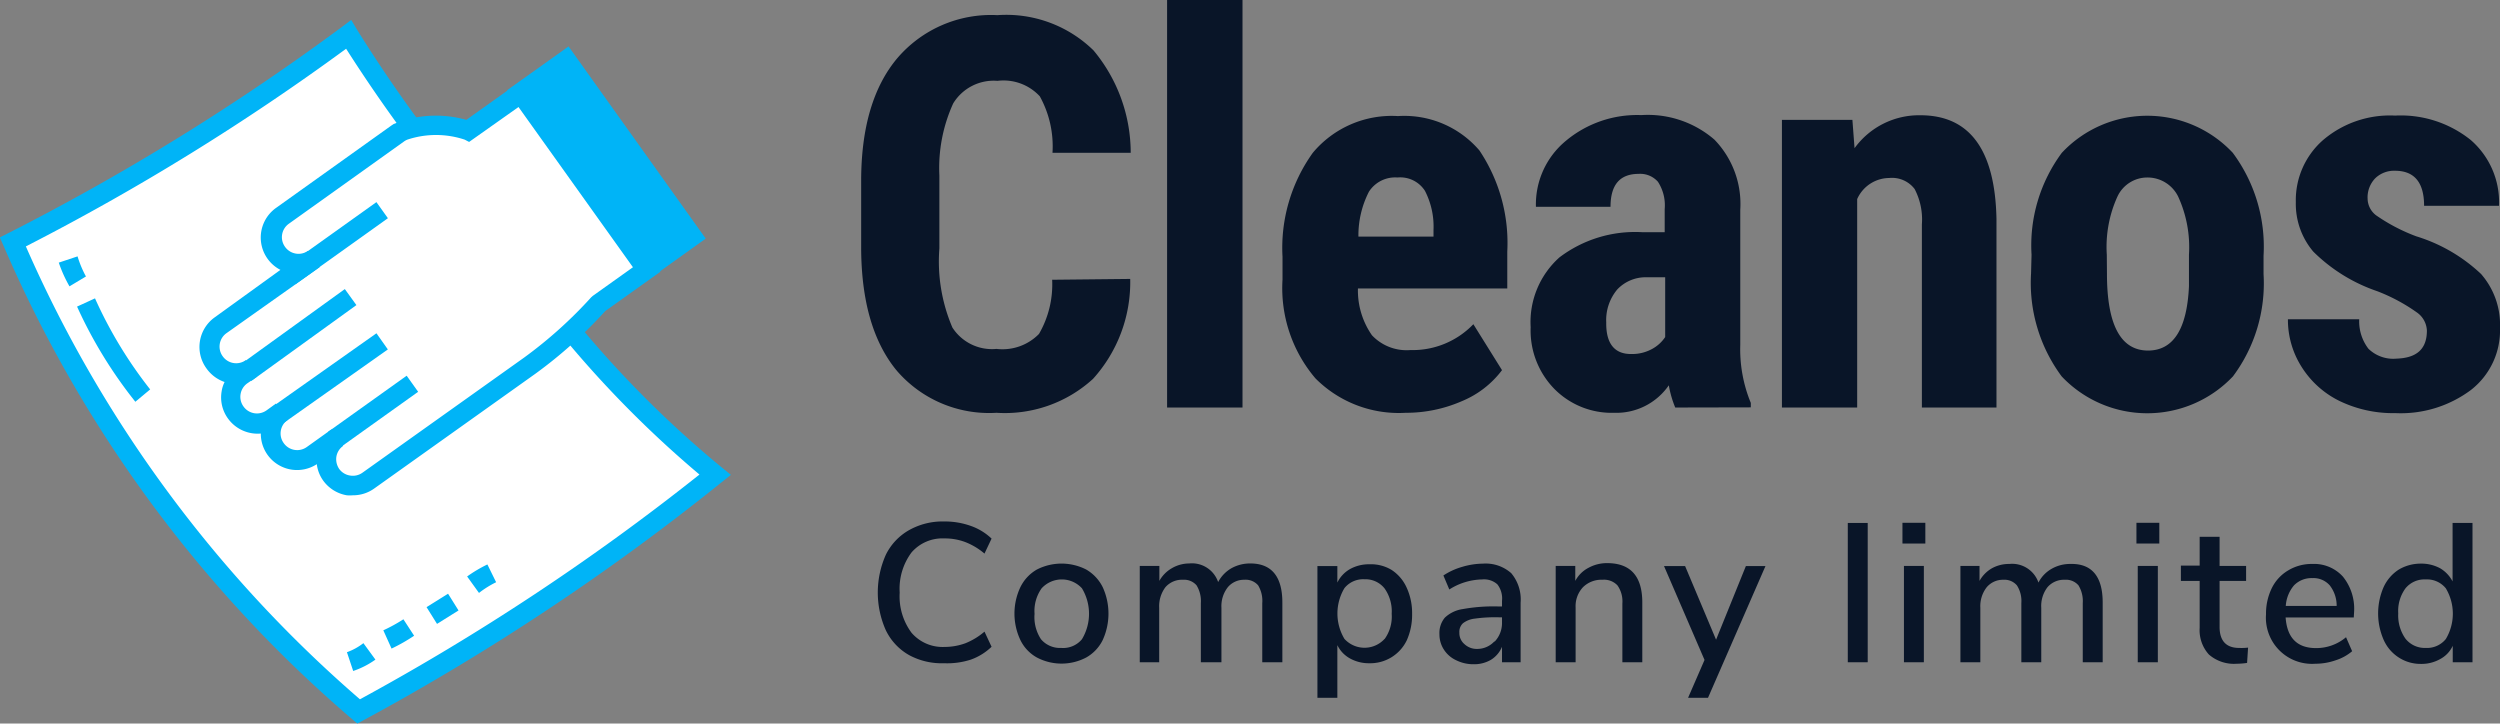 <svg id="Layer_1" data-name="Layer 1" xmlns="http://www.w3.org/2000/svg" viewBox="0 0 151.83 43.94"><rect x="0" y="0" width="151.83" height="43.94" fill="#808080" stroke="none"/><defs><style>.cls-1{fill:#fff;}.cls-2{fill:#00b4f7;}.cls-3{fill:#091528;}</style></defs><path class="cls-1" d="M1.56,18.42a77.63,77.63,0,0,0,21,28.52A144,144,0,0,0,44.21,32.55,64.68,64.68,0,0,1,33.39,21.19c-3.92-5.28-8.1-9.73-11.45-15.38A142,142,0,0,1,1.56,18.42Z" transform="translate(-0.78 -3.72)"/><path class="cls-2" d="M22.48,47.66l-.31-.26A78.84,78.84,0,0,1,1,18.66l-.23-.52.51-.26A142.31,142.31,0,0,0,21.58,5.33l.53-.4.34.57a86.58,86.58,0,0,0,7.36,10.12c1.34,1.67,2.72,3.4,4.06,5.21A64.23,64.23,0,0,0,44.59,32.09l.58.47-.58.46A143.61,143.61,0,0,1,22.84,47.47Zm-20.14-29a77.35,77.35,0,0,0,20.3,27.53A142.64,142.64,0,0,0,43.26,32.54a65.36,65.36,0,0,1-10.35-11c-1.33-1.78-2.71-3.5-4-5.17a92,92,0,0,1-7.11-9.69A143.33,143.33,0,0,1,2.34,18.69Z" transform="translate(-0.78 -3.72)"/><path class="cls-2" d="M9,28.12a27.41,27.41,0,0,1-3.54-5.78l1.09-.5A26.3,26.3,0,0,0,9.9,27.37Z" transform="translate(-0.78 -3.72)"/><path class="cls-2" d="M5,21.11a8.13,8.13,0,0,1-.65-1.44l1.14-.38A6.4,6.4,0,0,0,6,20.51Z" transform="translate(-0.78 -3.72)"/><path class="cls-2" d="M29.87,39.73l-.72-1A8.26,8.26,0,0,1,30.38,38l.53,1.08A5.94,5.94,0,0,0,29.87,39.73Z" transform="translate(-0.78 -3.72)"/><rect class="cls-2" x="26.88" y="40.1" width="1.54" height="1.2" transform="translate(-18.14 17.11) rotate(-32)"/><path class="cls-2" d="M24.56,43.11,24.06,42a9.65,9.65,0,0,0,1.22-.67l.65,1A10.74,10.74,0,0,1,24.56,43.11Z" transform="translate(-0.78 -3.72)"/><path class="cls-2" d="M22.23,44.47l-.38-1.14a3.6,3.6,0,0,0,1-.55l.73,1A5.16,5.16,0,0,1,22.23,44.47Z" transform="translate(-0.78 -3.72)"/><rect class="cls-2" x="35.92" y="7.14" width="3.38" height="13.14" transform="matrix(-0.81, 0.58, -0.58, -0.81, 75.41, -0.71)"/><path class="cls-2" d="M39.91,20.88,31.58,9.2l3.73-2.66,8.33,11.67ZM33.25,9.48l6.94,9.72L42,17.93,35,8.21Z" transform="translate(-0.78 -3.72)"/><path class="cls-1" d="M15.08,28.78a1.6,1.6,0,0,1,.37-2.24l.57-.4a1.61,1.61,0,0,1-1.86-2.62l5.65-4a1.61,1.61,0,0,1-1.87-2.62l7-5a1.41,1.41,0,0,1,.32-.17h0a6.21,6.21,0,0,1,3.94-.06l3.2-2.29,7.65,10.71-2.93,2.08A26.9,26.9,0,0,1,33,25.88l-9.83,7a1.61,1.61,0,0,1-1.87-2.61l-1.51,1.08A1.61,1.61,0,0,1,17.52,31h0a1.6,1.6,0,0,1,.37-2.24l-.57.41A1.61,1.61,0,0,1,15.08,28.78Z" transform="translate(-0.78 -3.72)"/><path class="cls-2" d="M22.21,33.8a2.31,2.31,0,0,1-.37,0,2.23,2.23,0,0,1-1.43-.89,2.16,2.16,0,0,1-.39-1,2.2,2.2,0,0,1-3.4-1.86,2.22,2.22,0,0,1-2-.92h0a2.18,2.18,0,0,1-.38-1.64,1.9,1.9,0,0,1,.18-.57,2.23,2.23,0,0,1-1.09-.81A2.21,2.21,0,0,1,13.81,23l4-2.89a2.21,2.21,0,0,1-.27-3.76l7-5,.15-.1v0l.28-.11A6.77,6.77,0,0,1,29.1,11l3.45-2.46,8.34,11.68-3.35,2.39a27.72,27.72,0,0,1-4.22,3.79l-9.83,7A2.19,2.19,0,0,1,22.21,33.8Zm-.59-3a1,1,0,0,0-.41.65,1.05,1.05,0,0,0,.17.75,1,1,0,0,0,.66.4,1,1,0,0,0,.75-.17l9.83-7a26.62,26.62,0,0,0,4.06-3.65l.1-.09,2.44-1.74-6.95-9.73-3,2.12L29,12.2a5.52,5.52,0,0,0-3.48,0h0a1,1,0,0,0-.2.11l-7,5a1,1,0,0,0-.23,1.4,1,1,0,0,0,.65.41,1,1,0,0,0,.75-.17l.7,1h0l-5.65,4a1,1,0,0,0-.24,1.4,1,1,0,0,0,1.41.24h0l.69,1L15.8,27a1,1,0,0,0-.41.66,1,1,0,0,0,.18.75h0a1,1,0,0,0,1.4.23l.57-.41h0l.7,1h0a1,1,0,0,0-.23,1.4,1,1,0,0,0,1.4.24l1.51-1.08h0l.7,1Z" transform="translate(-0.78 -3.72)"/><rect class="cls-2" x="20.51" y="28.13" width="5.86" height="1.2" transform="translate(-13.11 15.25) rotate(-35.53)"/><rect class="cls-2" x="16.97" y="26.08" width="7.72" height="1.2" transform="translate(-12.35 13.18) rotate(-35.23)"/><rect class="cls-2" x="14.94" y="23.47" width="7.87" height="1.2" transform="translate(-11.29 11.88) rotate(-35.83)"/><rect class="cls-2" x="17.72" y="17.89" width="6.91" height="1.2" transform="translate(-7.58 12.03) rotate(-35.53)"/><path class="cls-3" d="M69.42,20.66a8.75,8.75,0,0,1-2.26,6.07,7.93,7.93,0,0,1-5.86,2.06,7.4,7.4,0,0,1-6.1-2.61q-2.12-2.62-2.12-7.47v-4c0-3.22.73-5.71,2.19-7.45a7.49,7.49,0,0,1,6.09-2.62,7.57,7.57,0,0,1,5.83,2.14A9.72,9.72,0,0,1,69.45,13H64.7a6.27,6.27,0,0,0-.77-3.43,3,3,0,0,0-2.57-.94A2.88,2.88,0,0,0,58.67,10a9.46,9.46,0,0,0-.84,4.37v4.44a10.21,10.21,0,0,0,.79,4.8,2.86,2.86,0,0,0,2.68,1.3A3.1,3.1,0,0,0,63.88,24a6,6,0,0,0,.8-3.29Z" transform="translate(-0.78 -3.72)"/><path class="cls-3" d="M76.24,28.47H71.66V3.72h4.58Z" transform="translate(-0.78 -3.72)"/><path class="cls-3" d="M86.15,28.79a7.14,7.14,0,0,1-5.48-2.09,8.45,8.45,0,0,1-2-6V19.32A9.9,9.9,0,0,1,80.51,13a6.24,6.24,0,0,1,5.17-2.23,6,6,0,0,1,4.95,2.09A10.09,10.09,0,0,1,92.32,19v2.24H83.25a4.76,4.76,0,0,0,.85,2.84,2.89,2.89,0,0,0,2.34.9,5.11,5.11,0,0,0,3.82-1.57L92,26.2a5.83,5.83,0,0,1-2.43,1.88A8.46,8.46,0,0,1,86.15,28.79Zm-2.87-10.7h4.56v-.41a4.73,4.73,0,0,0-.52-2.37,1.78,1.78,0,0,0-1.67-.81,1.89,1.89,0,0,0-1.73.86A5.8,5.8,0,0,0,83.28,18.09Z" transform="translate(-0.78 -3.72)"/><path class="cls-3" d="M102.52,28.47a6.38,6.38,0,0,1-.39-1.35,3.87,3.87,0,0,1-3.32,1.67,4.89,4.89,0,0,1-3.63-1.45,5.07,5.07,0,0,1-1.44-3.75,5.27,5.27,0,0,1,1.75-4.24,7.61,7.61,0,0,1,5-1.53h1.39v-1.4a2.62,2.62,0,0,0-.41-1.66,1.43,1.43,0,0,0-1.17-.48c-1.14,0-1.71.66-1.71,2H94.06a5,5,0,0,1,1.81-4,6.75,6.75,0,0,1,4.59-1.57,6.18,6.18,0,0,1,4.44,1.49,5.61,5.61,0,0,1,1.57,4.26v8.2a8.56,8.56,0,0,0,.64,3.53v.27Zm-2.69-3.25a2.52,2.52,0,0,0,1.29-.31,2.22,2.22,0,0,0,.79-.72V20.56h-1.1A2.37,2.37,0,0,0,99,21.3a2.89,2.89,0,0,0-.67,2C98.31,24.57,98.82,25.22,99.83,25.22Z" transform="translate(-0.78 -3.72)"/><path class="cls-3" d="M113.28,11l.13,1.72a4.84,4.84,0,0,1,4-2q4.49,0,4.62,6.29V28.47H117.5V17.35a4,4,0,0,0-.44-2.15,1.73,1.73,0,0,0-1.55-.67,2.15,2.15,0,0,0-1.94,1.28V28.47H109V11Z" transform="translate(-0.78 -3.72)"/><path class="cls-3" d="M124.16,19.19A9.44,9.44,0,0,1,126,13a7.11,7.11,0,0,1,10.38,0,9.55,9.55,0,0,1,1.87,6.25v1.12a9.43,9.43,0,0,1-1.86,6.21,7.16,7.16,0,0,1-10.4,0,9.53,9.53,0,0,1-1.86-6.25Zm4.58,1.15q0,4.66,2.49,4.67,2.31,0,2.49-3.9V19.19a7.36,7.36,0,0,0-.66-3.54,2.07,2.07,0,0,0-1.87-1.15,2,2,0,0,0-1.81,1.15,7.38,7.38,0,0,0-.65,3.54Z" transform="translate(-0.78 -3.72)"/><path class="cls-3" d="M148.17,23.8a1.41,1.41,0,0,0-.56-1.07,10.83,10.83,0,0,0-2.47-1.33A10.15,10.15,0,0,1,141.27,19,4.48,4.48,0,0,1,140.21,16a4.85,4.85,0,0,1,1.65-3.77,6.26,6.26,0,0,1,4.38-1.49,6.79,6.79,0,0,1,4.59,1.48,5,5,0,0,1,1.72,4H148q0-2.13-1.77-2.13a1.65,1.65,0,0,0-1.19.45,1.67,1.67,0,0,0-.47,1.26,1.29,1.29,0,0,0,.52,1,11,11,0,0,0,2.43,1.27,10,10,0,0,1,3.94,2.29,4.69,4.69,0,0,1,1.15,3.28,4.58,4.58,0,0,1-1.76,3.76,7.12,7.12,0,0,1-4.6,1.41,7.48,7.48,0,0,1-3.39-.74A5.65,5.65,0,0,1,140.56,26a5.33,5.33,0,0,1-.83-2.89h4.33a2.73,2.73,0,0,0,.56,1.79,2.16,2.16,0,0,0,1.71.6C147.56,25.46,148.17,24.91,148.17,23.8Z" transform="translate(-0.78 -3.72)"/><path class="cls-3" d="M56,43.51A3.45,3.45,0,0,1,54.58,42a5.62,5.62,0,0,1,0-4.59A3.48,3.48,0,0,1,56,35.91a4.15,4.15,0,0,1,2.13-.52,4.69,4.69,0,0,1,1.61.27,3.51,3.51,0,0,1,1.26.77l-.43.91a4.07,4.07,0,0,0-1.17-.7,3.48,3.48,0,0,0-1.26-.22,2.48,2.48,0,0,0-2,.85,3.68,3.68,0,0,0-.72,2.44,3.7,3.7,0,0,0,.72,2.44,2.49,2.49,0,0,0,2,.86,3.71,3.71,0,0,0,1.26-.22,4.12,4.12,0,0,0,1.17-.71L61,43a3.53,3.53,0,0,1-1.26.78A4.69,4.69,0,0,1,58.1,44,4.15,4.15,0,0,1,56,43.51Z" transform="translate(-0.78 -3.72)"/><path class="cls-3" d="M63.75,43.65a2.41,2.41,0,0,1-1-1.06,3.76,3.76,0,0,1,0-3.21,2.49,2.49,0,0,1,1-1.07,3.29,3.29,0,0,1,3,0,2.55,2.55,0,0,1,1,1.07,3.86,3.86,0,0,1,0,3.21,2.46,2.46,0,0,1-1,1.06,3.21,3.21,0,0,1-3,0Zm2.74-1.11a3,3,0,0,0,0-3.09,1.66,1.66,0,0,0-2.45,0A2.38,2.38,0,0,0,63.61,41,2.45,2.45,0,0,0,64,42.54a1.51,1.51,0,0,0,1.23.53A1.48,1.48,0,0,0,66.49,42.54Z" transform="translate(-0.78 -3.72)"/><path class="cls-3" d="M78.66,40.31v3.63H77.44V40.35a1.83,1.83,0,0,0-.25-1.08,1,1,0,0,0-.84-.34,1.28,1.28,0,0,0-1,.45,1.87,1.87,0,0,0-.39,1.25v3.31H73.71V40.35a1.83,1.83,0,0,0-.26-1.08,1,1,0,0,0-.83-.34,1.33,1.33,0,0,0-1.06.45,1.92,1.92,0,0,0-.38,1.25v3.31H70V38.09h1.19V39a2,2,0,0,1,.74-.76A2.1,2.1,0,0,1,73,37.94a1.68,1.68,0,0,1,1.76,1.13,2.1,2.1,0,0,1,.79-.83,2.32,2.32,0,0,1,1.17-.3C78,37.94,78.66,38.73,78.66,40.31Z" transform="translate(-0.78 -3.72)"/><path class="cls-3" d="M85.29,38.33a2.51,2.51,0,0,1,.92,1.08,3.69,3.69,0,0,1,.33,1.6,3.79,3.79,0,0,1-.32,1.59A2.46,2.46,0,0,1,83.94,44a2.36,2.36,0,0,1-1.17-.29,1.83,1.83,0,0,1-.77-.81V46.1H80.79v-8H82v1a1.91,1.91,0,0,1,.77-.82,2.36,2.36,0,0,1,1.17-.29A2.42,2.42,0,0,1,85.29,38.33Zm-.42,4.2A2.33,2.33,0,0,0,85.3,41a2.41,2.41,0,0,0-.43-1.54,1.48,1.48,0,0,0-1.22-.56,1.46,1.46,0,0,0-1.22.54,3,3,0,0,0,0,3.08,1.65,1.65,0,0,0,2.44,0Z" transform="translate(-0.78 -3.72)"/><path class="cls-3" d="M92.56,38.53a2.48,2.48,0,0,1,.57,1.79v3.62H92V43a1.68,1.68,0,0,1-.67.79,2,2,0,0,1-1.05.27,2.33,2.33,0,0,1-1.06-.24,1.76,1.76,0,0,1-.75-.65,1.69,1.69,0,0,1-.27-.94,1.44,1.44,0,0,1,.33-1,2,2,0,0,1,1.09-.52,10.51,10.51,0,0,1,2.1-.16H92v-.34a1.4,1.4,0,0,0-.28-1,1.21,1.21,0,0,0-.92-.3,3.84,3.84,0,0,0-2,.61l-.36-.85a4.07,4.07,0,0,1,1.13-.52,4.59,4.59,0,0,1,1.28-.2A2.34,2.34,0,0,1,92.56,38.53Zm-1,4.15A1.64,1.64,0,0,0,92,41.52v-.31h-.21a8.86,8.86,0,0,0-1.44.08,1.44,1.44,0,0,0-.72.28.71.71,0,0,0-.22.57.88.88,0,0,0,.31.7,1.09,1.09,0,0,0,.78.29A1.41,1.41,0,0,0,91.53,42.68Z" transform="translate(-0.78 -3.72)"/><path class="cls-3" d="M100.52,40.31v3.63H99.31V40.37a1.68,1.68,0,0,0-.3-1.1,1.12,1.12,0,0,0-.91-.34,1.59,1.59,0,0,0-1.18.45,1.68,1.68,0,0,0-.45,1.23v3.33H95.26V38.09h1.19V39a1.89,1.89,0,0,1,.81-.8,2.34,2.34,0,0,1,1.16-.28Q100.52,37.94,100.52,40.31Z" transform="translate(-0.78 -3.72)"/><path class="cls-3" d="M106.81,38.1H108l-3.49,8H103.3l1-2.3-2.46-5.7h1.28L105,42.57Z" transform="translate(-0.78 -3.72)"/><path class="cls-3" d="M113,43.94V35.48h1.21v8.46Z" transform="translate(-0.78 -3.72)"/><path class="cls-3" d="M116.32,35.47h1.39v1.26h-1.39Zm.09,8.47V38.09h1.21v5.85Z" transform="translate(-0.78 -3.72)"/><path class="cls-3" d="M128.48,40.31v3.63h-1.21V40.35a1.83,1.83,0,0,0-.26-1.08,1,1,0,0,0-.83-.34,1.32,1.32,0,0,0-1.05.45,1.87,1.87,0,0,0-.38,1.25v3.31h-1.21V40.35a1.75,1.75,0,0,0-.27-1.08,1,1,0,0,0-.83-.34,1.29,1.29,0,0,0-1,.45,1.87,1.87,0,0,0-.39,1.25v3.31h-1.21V38.09H121V39a2,2,0,0,1,.74-.76,2.13,2.13,0,0,1,1.07-.27,1.69,1.69,0,0,1,1.77,1.13,2,2,0,0,1,.79-.83,2.25,2.25,0,0,1,1.16-.3C127.82,37.94,128.48,38.73,128.48,40.31Z" transform="translate(-0.78 -3.72)"/><path class="cls-3" d="M130.53,35.47h1.39v1.26h-1.39Zm.08,8.47V38.09h1.22v5.85Z" transform="translate(-0.78 -3.72)"/><path class="cls-3" d="M137.31,43.05l-.06.93a4.21,4.21,0,0,1-.62.05,2.32,2.32,0,0,1-1.7-.56,2.2,2.2,0,0,1-.56-1.62V39h-1.14v-.93h1.14V36.32h1.21v1.77h1.61V39h-1.61v2.79c0,.85.4,1.28,1.19,1.28A3.27,3.27,0,0,0,137.31,43.05Z" transform="translate(-0.78 -3.72)"/><path class="cls-3" d="M143.73,41.22h-4.14c.09,1.24.7,1.86,1.85,1.86a2.81,2.81,0,0,0,1.82-.66l.37.85a2.91,2.91,0,0,1-1,.55,3.7,3.7,0,0,1-1.23.21,2.8,2.8,0,0,1-3-3,3.51,3.51,0,0,1,.35-1.59,2.55,2.55,0,0,1,1-1.08,2.75,2.75,0,0,1,1.46-.39,2.36,2.36,0,0,1,1.86.77,3.1,3.1,0,0,1,.68,2.12Zm-3.63-1.95a2.14,2.14,0,0,0-.5,1.25h3.09a2,2,0,0,0-.42-1.25,1.32,1.32,0,0,0-1.06-.44A1.48,1.48,0,0,0,140.1,39.27Z" transform="translate(-0.78 -3.72)"/><path class="cls-3" d="M150.94,35.48v8.46h-1.2v-1a1.73,1.73,0,0,1-.77.81,2.29,2.29,0,0,1-1.16.29,2.42,2.42,0,0,1-1.35-.39,2.45,2.45,0,0,1-.92-1.08,4,4,0,0,1,0-3.19,2.5,2.5,0,0,1,.91-1.06,2.59,2.59,0,0,1,1.36-.37,2.4,2.4,0,0,1,1.16.28,2,2,0,0,1,.76.8V35.48Zm-1.62,7.05a3,3,0,0,0,0-3.08,1.47,1.47,0,0,0-1.22-.54,1.49,1.49,0,0,0-1.23.54,2.33,2.33,0,0,0-.44,1.52,2.45,2.45,0,0,0,.44,1.54,1.5,1.5,0,0,0,1.23.56A1.47,1.47,0,0,0,149.32,42.53Z" transform="translate(-0.78 -3.72)"/></svg>